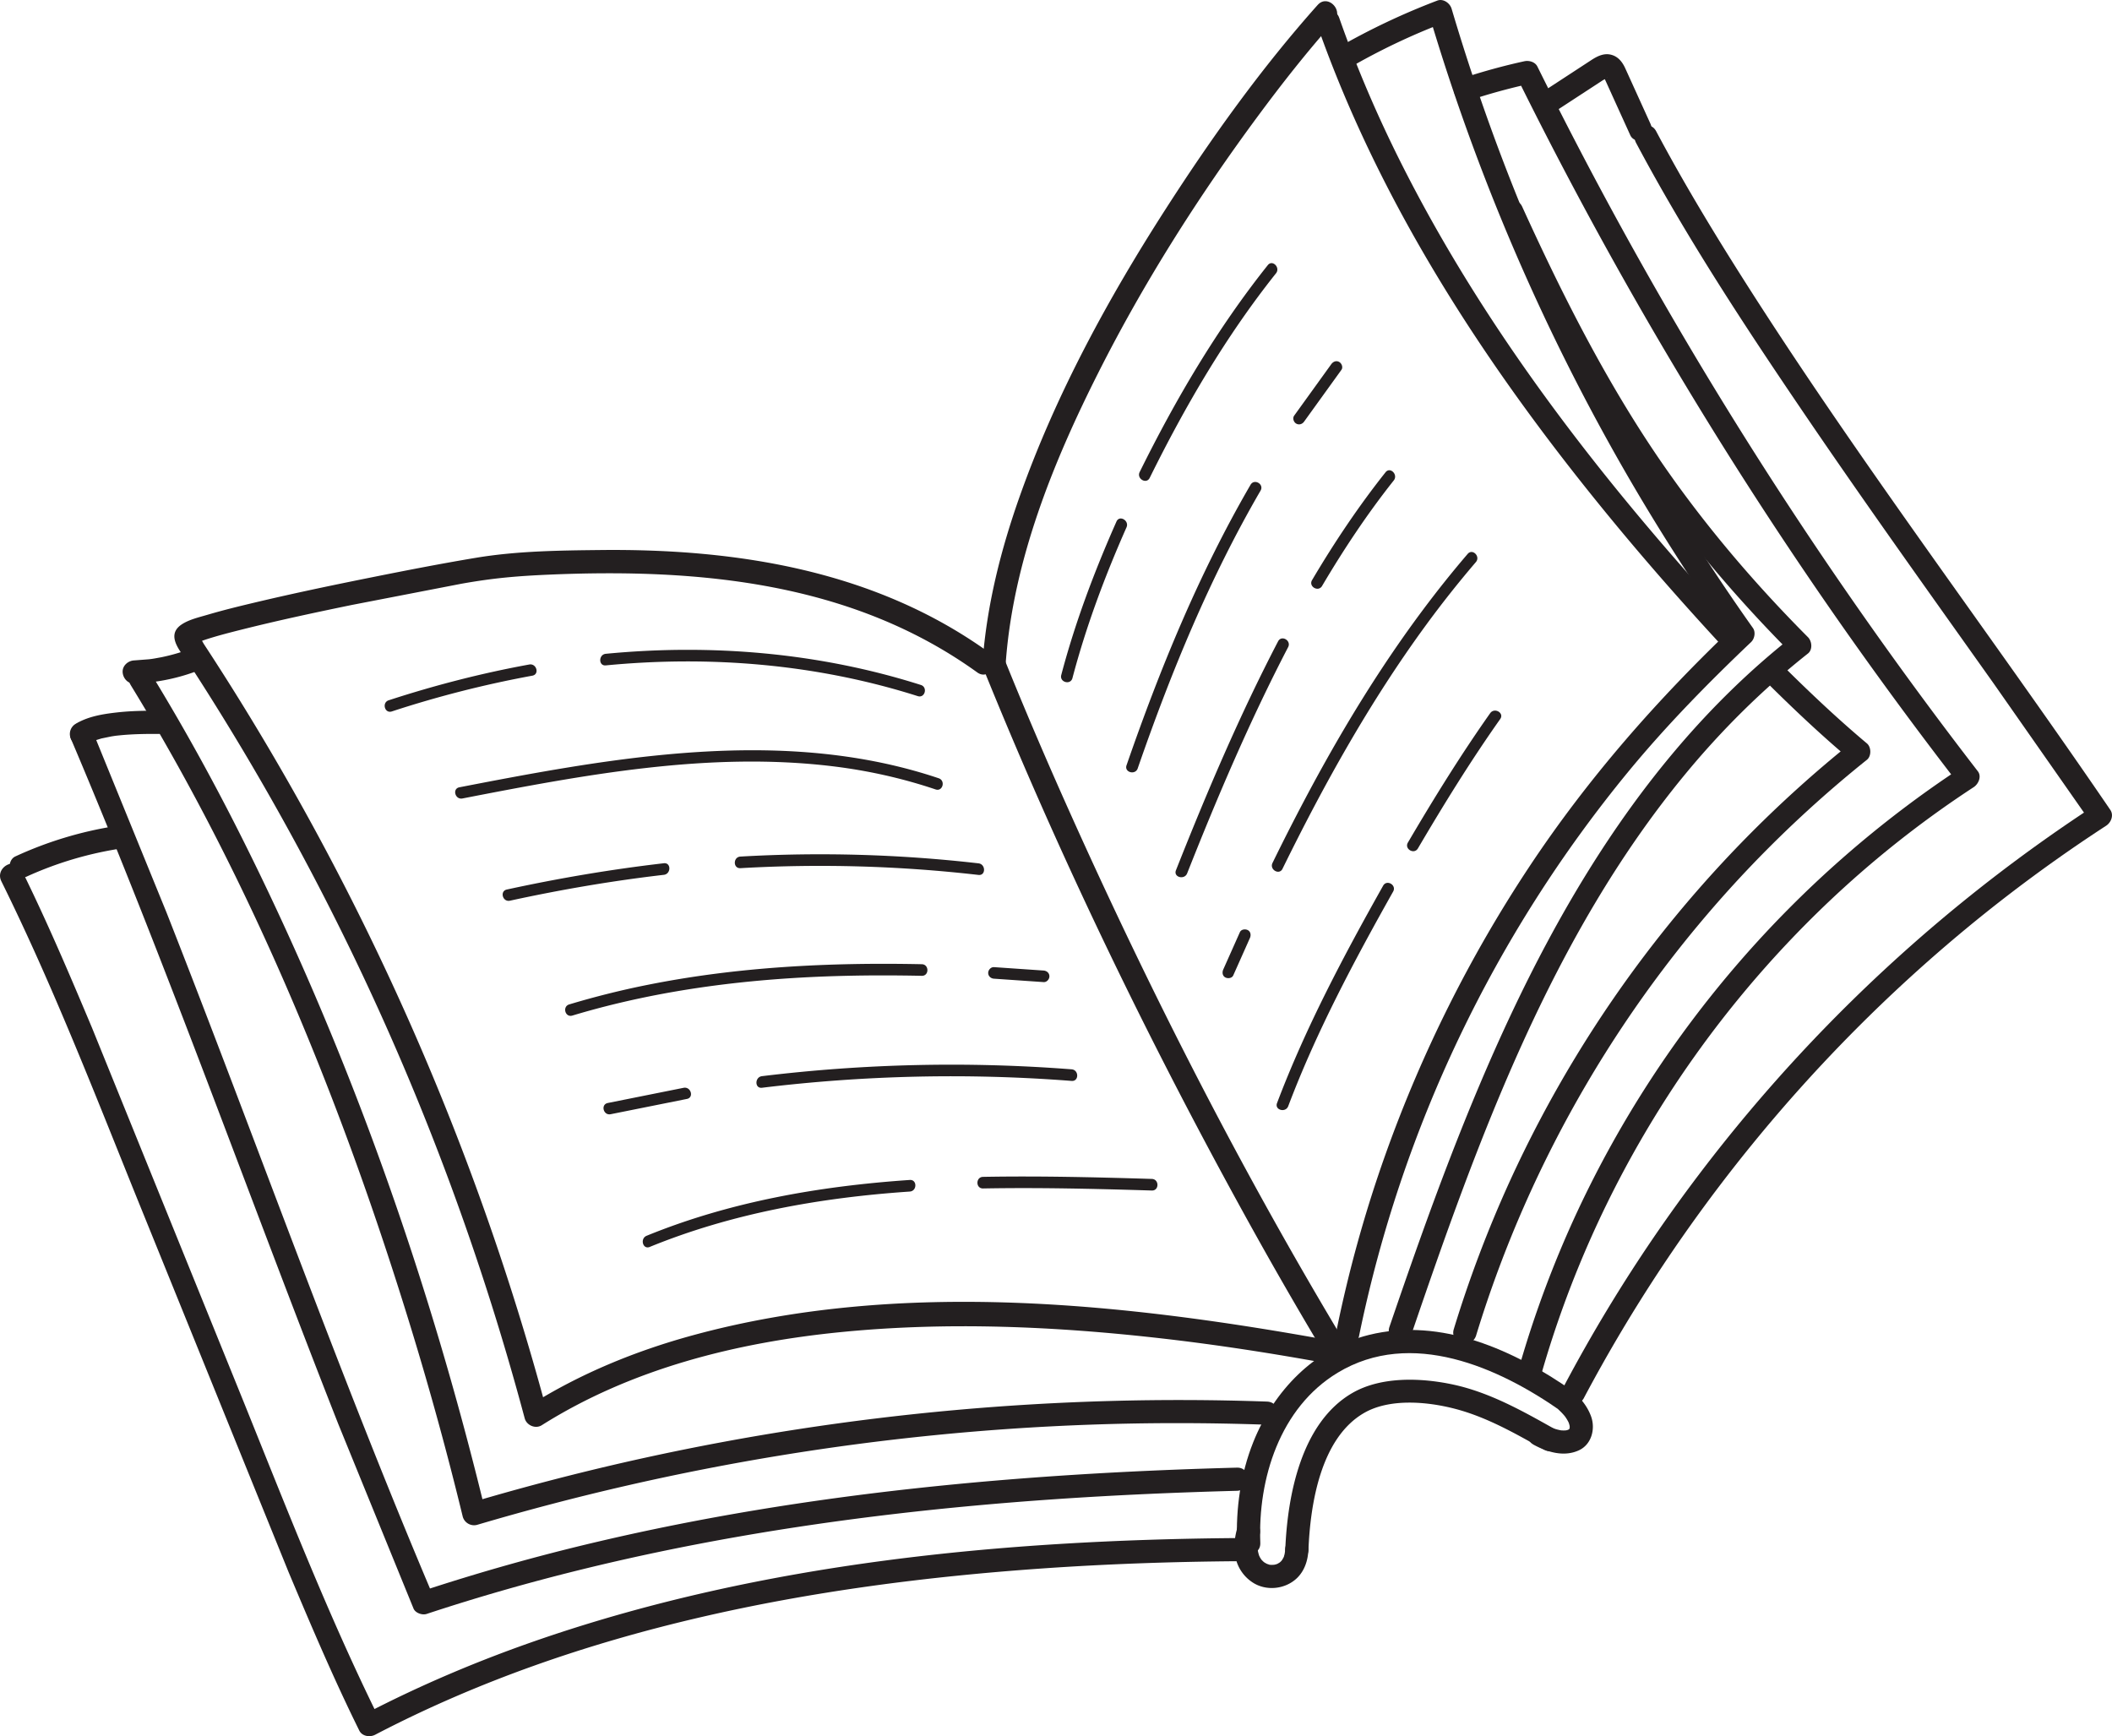 <?xml version="1.0" encoding="UTF-8"?> <svg xmlns="http://www.w3.org/2000/svg" xmlns:v="https://vecta.io/nano" width="163" height="134" fill="none"><g clip-path="url(#A)" fill="#231f20"><path d="M122.245 107.892c7.36-13.875 17.433-26.245 29.55-36.264a117.85 117.85 0 0 1 10.753-7.898c.384-.251.605-.807.321-1.223-9.407-13.792-19.538-27.09-28.475-41.2-2.315-3.654-4.546-7.362-6.577-11.181-.542-1.017-2.088-.114-1.547.903 3.782 7.114 8.216 13.879 12.738 20.543 4.848 7.147 9.881 14.167 14.879 21.209l7.435 10.629.321-1.223a122.02 122.02 0 0 0-33.937 33.202 120.23 120.23 0 0 0-7.01 11.605c-.539 1.017 1.007 1.92 1.547.903l.002-.004zm-21.26 11.713c.141-3.495.935-8.609 4.288-10.549 1.978-1.146 4.884-.879 7.003-.328 2.464.639 4.685 1.915 6.886 3.154 1.005.566 1.91-.978.905-1.543-2.501-1.408-5.063-2.861-7.9-3.474-2.449-.53-5.553-.652-7.797.648-3.955 2.29-5.008 7.931-5.175 12.094-.047 1.15 1.747 1.147 1.792 0l-.002-.002zM.102 68.011c3.917 7.919 7.135 16.198 10.437 24.384l11.737 28.95c1.729 4.111 3.476 8.223 5.454 12.223.221.446.821.532 1.226.32 15.813-8.261 33.814-11.599 51.476-12.832 4.988-.348 9.986-.52 14.985-.56 1.152-.011 1.156-1.798 0-1.787-18.056.15-36.47 1.903-53.638 7.778-4.712 1.614-9.313 3.552-13.729 5.858l1.226.32c-3.917-7.919-7.135-16.198-10.437-24.384L7.103 79.331c-1.729-4.11-3.476-8.222-5.453-12.223-.511-1.031-2.056-.126-1.547.903zm75.656-16.747c5.85 14.499 12.666 28.639 20.208 42.337 2.064 3.748 4.191 7.458 6.4 11.124.592.985 2.143.088 1.547-.902-7.998-13.274-15.076-27.129-21.41-41.265-1.745-3.892-3.423-7.813-5.018-11.768-.425-1.053-2.16-.593-1.729.475h.002z"></path><path d="M97.268 119.075c-.192-4.947 1.512-10.433 5.974-13.129 5.66-3.419 12.423-.426 17.282 2.998.944.664 1.841-.885.906-1.543-4.496-3.167-10.186-5.763-15.793-4.367-4.217 1.051-7.329 4.318-8.909 8.263-.985 2.46-1.355 5.141-1.252 7.78.045 1.148 1.837 1.152 1.792 0v-.002z"></path><path d="M5.498 57.08c7.386 17.397 13.686 35.229 20.604 52.811l5.815 14.262c.145.343.672.524 1.011.412 15.672-5.182 32.075-7.729 48.511-8.856 4.669-.32 9.344-.524 14.023-.648 1.15-.031 1.157-1.818 0-1.787-16.563.438-33.183 1.919-49.339 5.718a160.6 160.6 0 0 0-13.672 3.851l1.011.412c-7.386-17.397-13.686-35.229-20.604-52.811L7.045 56.182c-.447-1.056-1.992-.147-1.547.903v-.004zm4.569-4.238c9.471 15.436 16.385 32.443 21.671 49.717a255.93 255.93 0 0 1 3.978 14.507.91.91 0 0 0 1.103.624c15.365-4.543 31.274-7.159 47.292-7.732 4.557-.163 9.117-.157 13.674.004 1.154.041 1.152-1.746 0-1.787-16.099-.566-32.259.887-47.994 4.333a192.58 192.58 0 0 0-13.445 3.462l1.103.623C33.15 98.861 27.027 81.436 18.882 65.089c-2.233-4.483-4.642-8.877-7.262-13.148-.601-.98-2.152-.084-1.547.903l-.006-.002zm92.924 50.673c-16.103-2.941-33.483-4.826-49.504-.461-4.42 1.205-8.7 2.957-12.578 5.4l1.316.534C36.613 88.01 27.666 67.919 15.756 49.74c-.098-.151-.286-.536-.441-.67l-.221-.334c-.306.876-.335 1.19-.088.937.033.018-.235.033.067-.014.08-.012.4-.163.682-.257.956-.32 1.937-.569 2.916-.815 2.816-.707 5.656-1.314 8.498-1.899l8.441-1.634c2.444-.436 4.246-.595 6.818-.705 11.561-.491 23.342.591 32.997 7.55.936.675 1.831-.874.905-1.543-8.739-6.299-19.378-8.015-29.942-7.905-3.228.035-6.493.071-9.685.605-2.67.446-5.329.964-7.983 1.496-3.059.613-6.113 1.251-9.15 1.975-1.181.281-2.362.571-3.525.913-.654.194-1.451.371-2.025.756-1.324.886.024 2.195.625 3.12 1.528 2.354 3.008 4.74 4.438 7.155a203.22 203.22 0 0 1 8.053 15.008c5.584 11.542 10.047 23.606 13.359 35.987.145.542.828.842 1.316.534 6.921-4.363 15.043-6.394 23.124-7.191 8.222-.811 16.54-.442 24.736.493 4.303.491 8.584 1.159 12.844 1.938 1.128.206 1.612-1.516.476-1.724zm10.318-95.739a46.87 46.87 0 0 1 4.812-1.323l-1.011-.412c7.397 14.947 15.935 29.326 25.547 42.96a328.64 328.64 0 0 0 8.443 11.432l.321-1.223a83.14 83.14 0 0 0-29.679 34.282c-1.804 3.874-3.304 7.88-4.483 11.986-.319 1.109 1.41 1.582 1.729.475 4.113-14.321 12.274-27.367 23.293-37.42a79.56 79.56 0 0 1 10.045-7.78c.365-.238.629-.823.321-1.223-10.2-13.205-19.381-27.186-27.421-41.799-2.283-4.149-4.471-8.349-6.571-12.591-.18-.365-.644-.491-1.012-.412a47.29 47.29 0 0 0-4.812 1.323c-1.089.363-.621 2.091.476 1.724h.002z"></path><path d="M101.698.379c-4.334 4.858-8.165 10.209-11.684 15.677-4.495 6.981-8.518 14.373-11.299 22.21-1.473 4.147-2.558 8.451-2.883 12.848-.086 1.147 1.708 1.141 1.792 0 .58-7.831 3.639-15.404 7.143-22.35s7.705-13.57 12.335-19.828c1.855-2.506 3.786-4.962 5.862-7.291.764-.856-.499-2.125-1.267-1.263V.379zm12.229 102.681c4.145-13.577 11.511-26.116 21.35-36.372a91.66 91.66 0 0 1 8.808-8.047c.356-.285.342-.978 0-1.263-2.127-1.785-4.164-3.697-6.138-5.647-.821-.811-2.088.452-1.266 1.263 1.975 1.95 4.01 3.862 6.137 5.647v-1.263a92.85 92.85 0 0 0-26.319 33.845 92.99 92.99 0 0 0-4.299 11.363c-.337 1.102 1.394 1.575 1.729.474h-.002zm-9.791-97.825a50.37 50.37 0 0 1 7.27-3.466l-1.104-.624c3.978 13.4 9.659 26.297 16.9 38.265 2.056 3.399 4.242 6.721 6.539 9.963l.141-1.082c-5.955 5.661-11.328 11.774-15.871 18.629-4.579 6.912-8.305 14.381-11.086 22.187-1.572 4.412-2.824 8.93-3.762 13.516-.229 1.123 1.498 1.604 1.729.475A100.31 100.31 0 0 1 125.717 59.5c2.921-3.538 6.109-6.788 9.431-9.946.266-.253.364-.768.141-1.082-8.036-11.344-14.636-23.691-19.531-36.696A164.12 164.12 0 0 1 112.031.67c-.129-.43-.642-.799-1.104-.624-2.662 1.011-5.228 2.227-7.697 3.648-.999.575-.098 2.119.906 1.543v-.002zM2.084 67.644A27.58 27.58 0 0 1 9.33 65.49c.478-.075.744-.672.625-1.1-.141-.509-.623-.699-1.103-.623a29.2 29.2 0 0 0-7.672 2.335c-.439.202-.55.836-.321 1.223.264.45.785.524 1.226.32zm4.653-10.226l.29-.159.125-.057c-.112.051-.074.029.018-.004l.656-.202.762-.157.208-.033.092-.014c-.11.014.116-.014.137-.016l.215-.022c.987-.1 1.982-.114 2.973-.108.468.002.917-.414.897-.895-.023-.487-.394-.891-.897-.895-1.05-.006-2.101.01-3.145.126-1.103.122-2.272.304-3.239.891a.91.91 0 0 0-.321 1.223.91.91 0 0 0 1.226.32l.002.002zm3.625-4.658c1.604-.063 3.198-.365 4.706-.919.439-.161.785-.613.625-1.1-.139-.428-.631-.797-1.101-.624a14.64 14.64 0 0 1-2.158.613l-.531.096-.288.045c.196-.031-.074.008-.092.01l-1.161.09c-.468.018-.917.397-.897.895.02.469.394.913.897.895zM119.717 8.797l2.256-1.473 1.159-.756.549-.359c.082-.055.219-.106.282-.183.101-.12.178.018-.024-.086-.08.01-.141-.014-.184-.075-.059-.067-.067-.067-.025-.004.021.077.088.163.123.24l.27.593.568 1.251 1.136 2.5c.2.44.84.546 1.226.32.453-.265.523-.781.321-1.223l-1.316-2.896-.628-1.382c-.22-.481-.547-.899-1.082-1.037-.554-.145-1.059.104-1.512.397l-1.341.876-2.683 1.752c-.404.265-.574.791-.32 1.223.235.401.819.587 1.225.32z"></path><path d="M108.964 102.883c5.137-15.059 10.782-30.581 21.019-43.036 2.846-3.462 6.034-6.627 9.55-9.408.38-.302.311-.952 0-1.263-4.732-4.754-9.021-9.902-12.664-15.536-3.631-5.616-6.622-11.605-9.387-17.684-.476-1.045-2.021-.139-1.547.903 2.812 6.181 5.858 12.27 9.571 17.967 3.682 5.649 8.004 10.835 12.76 15.615v-1.263c-12.893 10.193-20.543 25.154-26.344 40.181-1.665 4.312-3.193 8.677-4.687 13.049-.372 1.093 1.359 1.561 1.729.475zM101.63 1.854c4.968 14.193 13.392 26.913 22.92 38.457 2.717 3.293 5.541 6.494 8.44 9.628.783.848 2.05-.42 1.267-1.263-10.026-10.845-19.3-22.611-25.99-35.826-1.882-3.717-3.533-7.54-4.908-11.471-.378-1.08-2.111-.615-1.729.475zm-12.899 35.03c2.744-5.551 5.883-10.935 9.748-15.789.356-.446-.276-1.082-.633-.632-3.917 4.917-7.109 10.346-9.889 15.97-.253.514.519.968.774.45zm-5.962 15.452c1.052-3.99 2.501-7.862 4.172-11.634.231-.522-.541-.976-.774-.45-1.702 3.843-3.19 7.78-4.262 11.848-.147.556.717.795.864.238v-.002zm17.884-19.803l2.871-3.982c.147-.192.031-.499-.161-.611-.231-.135-.466-.033-.613.161l-2.871 3.982c-.137.2-.039.495.161.611.221.128.477.039.613-.161zm-12.846 26.77c2.56-7.393 5.541-14.66 9.481-21.437.29-.499-.484-.95-.774-.45-3.976 6.843-6.986 14.187-9.571 21.651-.188.544.676.779.864.239v-.002zm14.228-14.079c1.671-2.826 3.49-5.569 5.533-8.143.353-.446-.276-1.082-.634-.632-2.092 2.635-3.961 5.431-5.672 8.324-.294.497.481.948.775.45h-.002zM91.622 67.406c2.346-5.928 4.849-11.799 7.793-17.458.266-.509-.507-.962-.774-.45-2.981 5.726-5.509 11.672-7.883 17.67-.213.536.654.768.864.238zm7.36-.353c3.19-6.5 6.727-12.854 11.003-18.713a82.09 82.09 0 0 1 3.921-4.958c.372-.434-.257-1.07-.633-.632-4.792 5.592-8.758 11.827-12.227 18.305a170.37 170.37 0 0 0-2.836 5.547c-.253.516.521.968.774.45h-.002zm-3.8 8.225l1.283-2.879c.096-.212.067-.491-.161-.611-.196-.104-.511-.067-.613.161l-1.283 2.879c-.094.214-.069.489.161.611.194.102.513.069.613-.161zm14.251-9.798c1.999-3.401 4.073-6.761 6.351-9.985.333-.471-.443-.919-.775-.45-2.276 3.224-4.352 6.584-6.35 9.985-.292.497.482.948.774.45zM99.424 85.373c2.178-5.759 5.085-11.202 8.097-16.563.282-.503-.492-.954-.774-.45-3.051 5.429-5.981 10.945-8.188 16.777-.204.538.662.772.864.238v-.002zM46.752 51.356c8.097-.781 16.313-.096 24.08 2.372.552.175.787-.687.239-.862-7.834-2.49-16.148-3.191-24.317-2.405-.568.055-.574.95 0 .895h-.002zM30.239 54.91a82.84 82.84 0 0 1 10.848-2.761c.566-.104.327-.964-.239-.862-3.676.67-7.296 1.604-10.848 2.761-.546.177-.313 1.041.239.862zm5.453 6.716c9.381-1.822 19.025-3.646 28.61-2.48 2.689.328 5.341.919 7.907 1.783.548.183.783-.679.239-.862-9.28-3.122-19.237-2.372-28.743-.813-2.76.452-5.507.978-8.253 1.51-.566.11-.327.972.239.862zm21.452 5.38a107.28 107.28 0 0 1 18.375.522c.572.065.568-.829 0-.895a107.28 107.28 0 0 0-18.375-.522c-.574.033-.576.927 0 .895zm-17.791 2.511c3.925-.854 7.887-1.534 11.88-1.997.566-.065.572-.96 0-.894-4.072.471-8.114 1.157-12.117 2.028-.564.122-.325.984.239.862l-.002.002zm37.362 6.019l3.829.263c.241.018.447-.218.447-.446 0-.257-.206-.428-.447-.446l-3.829-.263c-.241-.014-.448.216-.448.446 0 .253.206.432.448.446zm-32.543 2.847c6.8-2.046 13.89-2.892 20.976-3.065 1.998-.049 3.997-.045 5.995-.004.576.012.576-.882 0-.895-7.125-.149-14.293.202-21.291 1.618a65.9 65.9 0 0 0-5.919 1.484c-.552.165-.317 1.029.239.862zm14.636 5.571c7.926-.964 15.935-1.145 23.898-.528.574.045.572-.85 0-.895-7.963-.617-15.97-.436-23.898.528-.566.069-.572.964 0 .895zm-11.67 2.04l5.868-1.176c.566-.1.327-.96-.239-.862l-5.868 1.176c-.562.126-.325.988.239.862zm28.731 5.732c4.344-.079 8.686.026 13.028.159.576.018.576-.876 0-.895-4.342-.132-8.684-.238-13.028-.159-.576.01-.578.905 0 .895zM50.142 96.24c6.381-2.608 13.218-3.809 20.073-4.275.572-.039.576-.933 0-.895-6.933.473-13.855 1.671-20.31 4.308-.527.216-.296 1.08.239.862h-.002zm45.346 21.704c-.229.795-.315 1.671-.08 2.476a3.05 3.05 0 0 0 1.214 1.679c1.052.728 2.552.581 3.468-.293.602-.575.864-1.402.889-2.215.014-.469-.423-.915-.897-.895-.499.023-.881.394-.897.895l-.014.222c-.006.086-.055.185.014-.096-.008.033-.01.07-.016.102a2.44 2.44 0 0 1-.102.377l-.033.086c.096-.286.078-.174.041-.104l-.07.13-.092.145c-.043.065-.129.128.073-.092l-.061.074c-.069.077-.147.142-.223.211.241-.22.123-.091.043-.04l-.145.085c-.086.045-.274.094.051-.014l-.121.043-.147.041c-.1.022-.327.028.037.004l-.282.014c-.051 0-.102-.006-.153-.01-.07-.004-.168-.041.161.022l-.102-.018a1.78 1.78 0 0 1-.274-.076c-.21-.075.206.1.045.021l-.163-.086-.112-.071c-.186-.126.168.147.031.026a2.68 2.68 0 0 1-.235-.232c-.123-.136.151.214.018.022l-.086-.134a1.98 1.98 0 0 1-.078-.145c-.014-.026-.024-.057-.039-.083.145.275.061.149.033.067a2.62 2.62 0 0 1-.108-.418c-.016-.083.004-.189.012.098 0-.047-.01-.096-.014-.145l-.008-.226.01-.279.012-.124c.014-.155-.037.232-.01.067.037-.216.082-.428.143-.638.129-.448-.157-.992-.625-1.1-.478-.108-.964.142-1.103.623l-.004.004zm22.834-6.461c1.069.589 2.38.996 3.549.446.967-.457 1.269-1.651.928-2.6-.237-.661-.652-1.227-1.157-1.71-.339-.324-.936-.361-1.267 0-.322.35-.361.919 0 1.263a4.86 4.86 0 0 1 .464.508l-.141-.182c.164.21.305.437.411.679l-.09-.214a2.03 2.03 0 0 1 .145.503l-.033-.238a1.46 1.46 0 0 1 .004.385l.033-.238c-.014.095-.039.189-.075.281l.089-.214a1.03 1.03 0 0 1-.141.242l.141-.181a1.05 1.05 0 0 1-.188.183l.182-.14c-.081.061-.167.11-.261.149l.214-.09a1.61 1.61 0 0 1-.392.104l.239-.033a2.39 2.39 0 0 1-.621-.004l.239.033a4.08 4.08 0 0 1-.995-.283l.214.089c-.2-.085-.394-.181-.584-.285-.411-.226-.997-.112-1.226.32-.223.42-.116.982.321 1.223l-.002.004z"></path></g><defs><clipPath id="A"><path fill="#fff" d="M0 0h163v134H0z"></path></clipPath></defs></svg> 